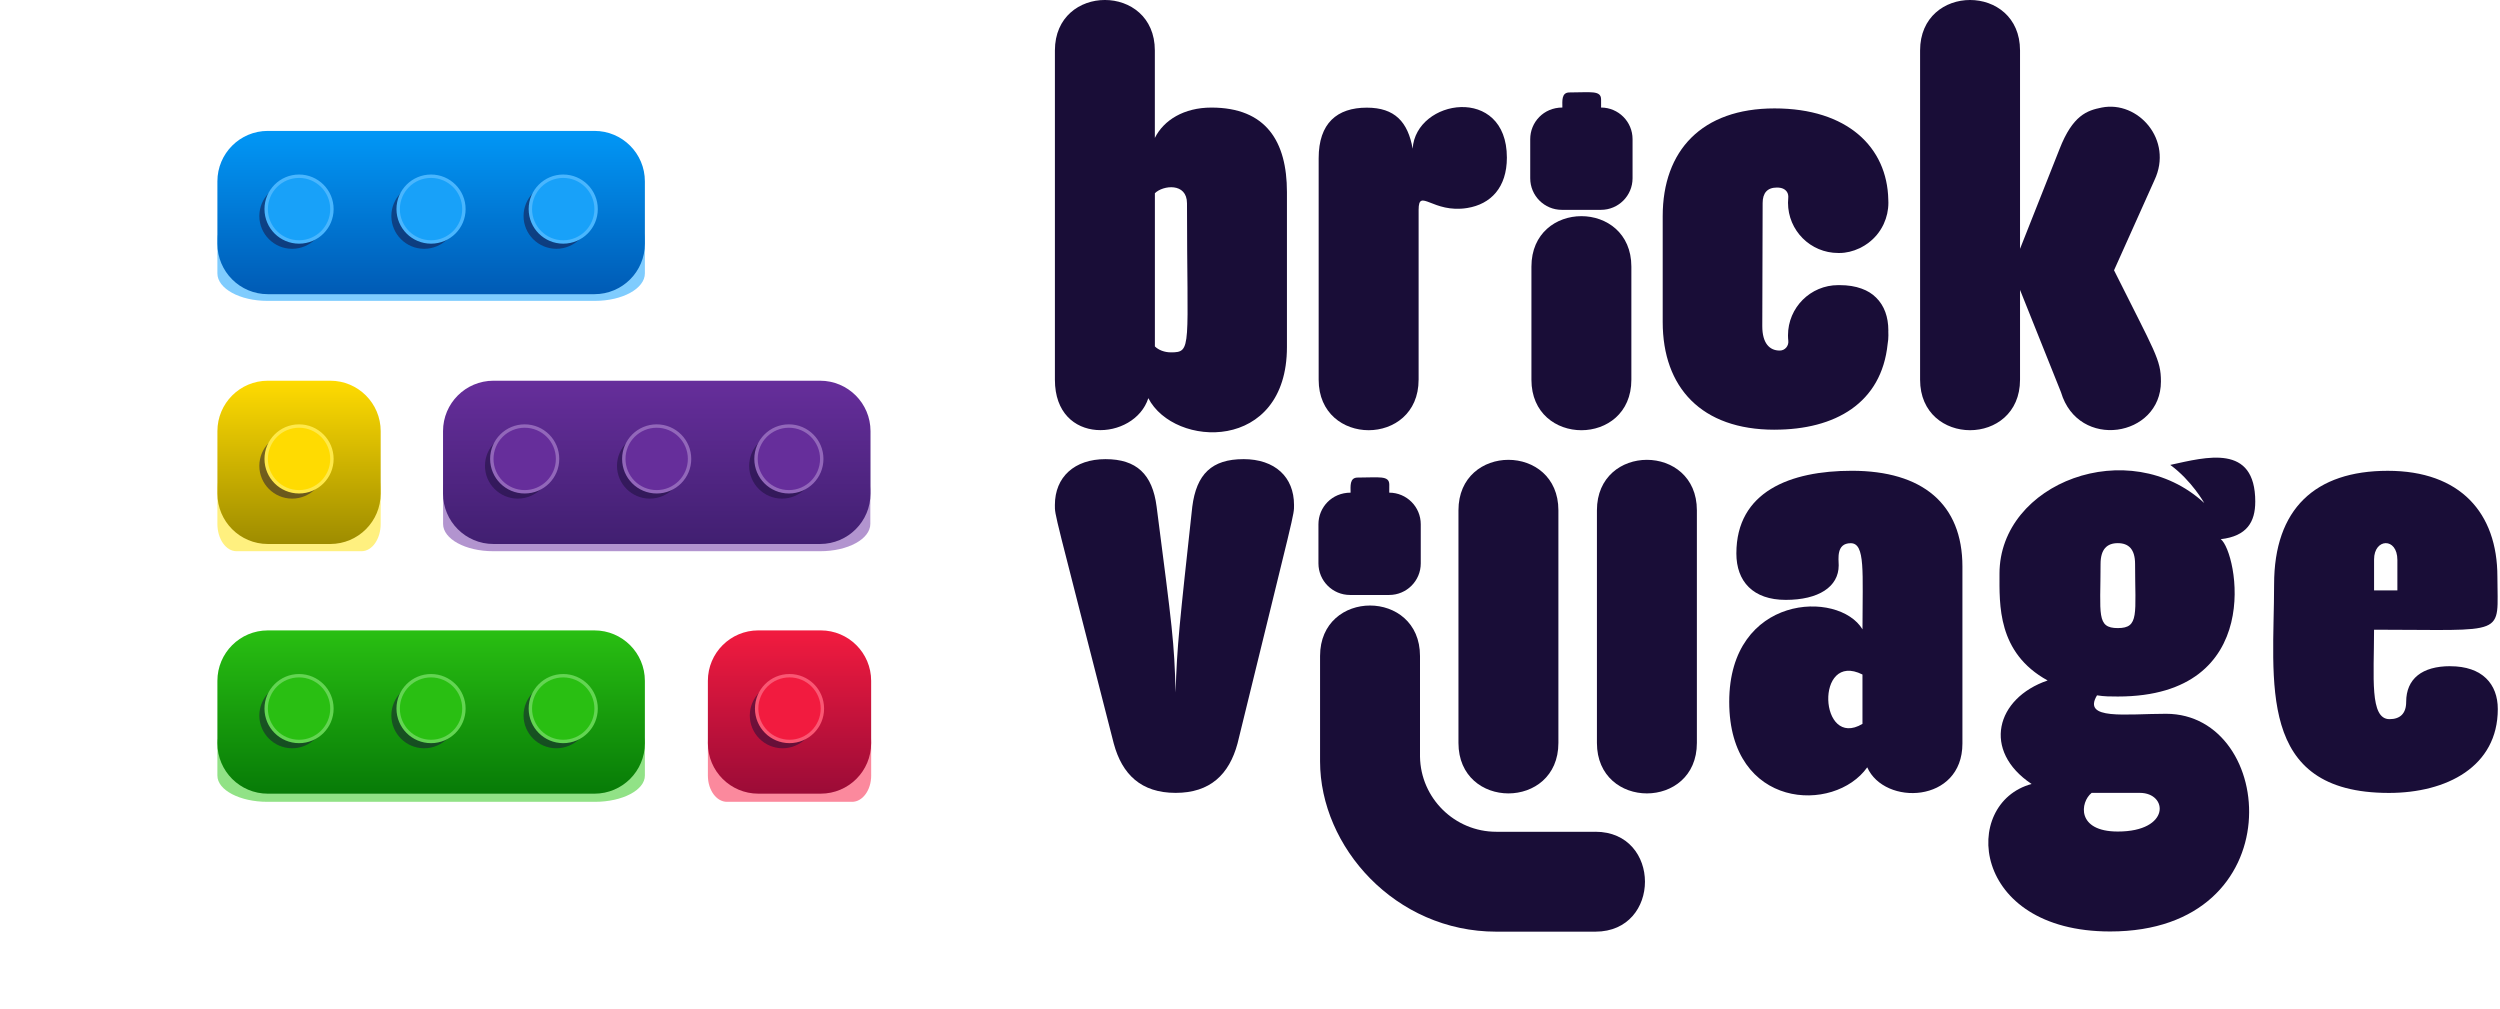 <svg fill="none" height="65" viewBox="0 0 161 65" width="161" xmlns="http://www.w3.org/2000/svg" xmlns:xlink="http://www.w3.org/1999/xlink"><filter id="a" color-interpolation-filters="sRGB" filterUnits="userSpaceOnUse" height="32.273" width="54.053" x="15.265" y="16.493"><feFlood flood-opacity="0" result="BackgroundImageFix"/><feBlend in="SourceGraphic" in2="BackgroundImageFix" mode="normal" result="shape"/><feGaussianBlur result="effect1_foregroundBlur_500_8453" stdDeviation="6.634"/></filter><filter id="b" color-interpolation-filters="sRGB" filterUnits="userSpaceOnUse" height="32.048" width="54.066" x=".731" y="32.859"><feFlood flood-opacity="0" result="BackgroundImageFix"/><feBlend in="SourceGraphic" in2="BackgroundImageFix" mode="normal" result="shape"/><feGaussianBlur result="effect1_foregroundBlur_500_8453" stdDeviation="6.634"/></filter><filter id="c" color-interpolation-filters="sRGB" filterUnits="userSpaceOnUse" height="32.048" width="37.053" x="32.319" y="32.859"><feFlood flood-opacity="0" result="BackgroundImageFix"/><feBlend in="SourceGraphic" in2="BackgroundImageFix" mode="normal" result="shape"/><feGaussianBlur result="effect1_foregroundBlur_500_8453" stdDeviation="6.634"/></filter><filter id="d" color-interpolation-filters="sRGB" filterUnits="userSpaceOnUse" height="32.273" width="37.053" x=".731" y="16.493"><feFlood flood-opacity="0" result="BackgroundImageFix"/><feBlend in="SourceGraphic" in2="BackgroundImageFix" mode="normal" result="shape"/><feGaussianBlur result="effect1_foregroundBlur_500_8453" stdDeviation="6.634"/></filter><filter id="e" color-interpolation-filters="sRGB" filterUnits="userSpaceOnUse" height="32.316" width="54.066" x=".731" y=".329"><feFlood flood-opacity="0" result="BackgroundImageFix"/><feBlend in="SourceGraphic" in2="BackgroundImageFix" mode="normal" result="shape"/><feGaussianBlur result="effect1_foregroundBlur_500_8453" stdDeviation="6.634"/></filter><filter id="f" color-interpolation-filters="sRGB" filterUnits="userSpaceOnUse" height="8.669" width="8.668" x="14.701" y="9.354"><feFlood flood-opacity="0" result="BackgroundImageFix"/><feBlend in="SourceGraphic" in2="BackgroundImageFix" mode="normal" result="shape"/><feGaussianBlur result="effect1_foregroundBlur_500_8453" stdDeviation="1"/></filter><filter id="g" color-interpolation-filters="sRGB" filterUnits="userSpaceOnUse" height="8.669" width="8.668" x="23.203" y="9.354"><feFlood flood-opacity="0" result="BackgroundImageFix"/><feBlend in="SourceGraphic" in2="BackgroundImageFix" mode="normal" result="shape"/><feGaussianBlur result="effect1_foregroundBlur_500_8453" stdDeviation="1"/></filter><filter id="h" color-interpolation-filters="sRGB" filterUnits="userSpaceOnUse" height="8.669" width="8.668" x="31.717" y="9.354"><feFlood flood-opacity="0" result="BackgroundImageFix"/><feBlend in="SourceGraphic" in2="BackgroundImageFix" mode="normal" result="shape"/><feGaussianBlur result="effect1_foregroundBlur_500_8453" stdDeviation="1"/></filter><filter id="i" color-interpolation-filters="sRGB" filterUnits="userSpaceOnUse" height="8.669" width="8.668" x="29.232" y="25.442"><feFlood flood-opacity="0" result="BackgroundImageFix"/><feBlend in="SourceGraphic" in2="BackgroundImageFix" mode="normal" result="shape"/><feGaussianBlur result="effect1_foregroundBlur_500_8453" stdDeviation="1"/></filter><filter id="j" color-interpolation-filters="sRGB" filterUnits="userSpaceOnUse" height="8.669" width="8.668" x="37.734" y="25.442"><feFlood flood-opacity="0" result="BackgroundImageFix"/><feBlend in="SourceGraphic" in2="BackgroundImageFix" mode="normal" result="shape"/><feGaussianBlur result="effect1_foregroundBlur_500_8453" stdDeviation="1"/></filter><filter id="k" color-interpolation-filters="sRGB" filterUnits="userSpaceOnUse" height="8.669" width="8.668" x="46.246" y="25.442"><feFlood flood-opacity="0" result="BackgroundImageFix"/><feBlend in="SourceGraphic" in2="BackgroundImageFix" mode="normal" result="shape"/><feGaussianBlur result="effect1_foregroundBlur_500_8453" stdDeviation="1"/></filter><filter id="l" color-interpolation-filters="sRGB" filterUnits="userSpaceOnUse" height="8.669" width="8.668" x="14.701" y="41.52"><feFlood flood-opacity="0" result="BackgroundImageFix"/><feBlend in="SourceGraphic" in2="BackgroundImageFix" mode="normal" result="shape"/><feGaussianBlur result="effect1_foregroundBlur_500_8453" stdDeviation="1"/></filter><filter id="m" color-interpolation-filters="sRGB" filterUnits="userSpaceOnUse" height="8.669" width="8.668" x="23.203" y="41.52"><feFlood flood-opacity="0" result="BackgroundImageFix"/><feBlend in="SourceGraphic" in2="BackgroundImageFix" mode="normal" result="shape"/><feGaussianBlur result="effect1_foregroundBlur_500_8453" stdDeviation="1"/></filter><filter id="n" color-interpolation-filters="sRGB" filterUnits="userSpaceOnUse" height="8.669" width="8.668" x="31.717" y="41.52"><feFlood flood-opacity="0" result="BackgroundImageFix"/><feBlend in="SourceGraphic" in2="BackgroundImageFix" mode="normal" result="shape"/><feGaussianBlur result="effect1_foregroundBlur_500_8453" stdDeviation="1"/></filter><filter id="o" color-interpolation-filters="sRGB" filterUnits="userSpaceOnUse" height="8.669" width="8.668" x="14.701" y="25.442"><feFlood flood-opacity="0" result="BackgroundImageFix"/><feBlend in="SourceGraphic" in2="BackgroundImageFix" mode="normal" result="shape"/><feGaussianBlur result="effect1_foregroundBlur_500_8453" stdDeviation="1"/></filter><filter id="p" color-interpolation-filters="sRGB" filterUnits="userSpaceOnUse" height="8.669" width="8.668" x="46.287" y="41.52"><feFlood flood-opacity="0" result="BackgroundImageFix"/><feBlend in="SourceGraphic" in2="BackgroundImageFix" mode="normal" result="shape"/><feGaussianBlur result="effect1_foregroundBlur_500_8453" stdDeviation="1"/></filter><linearGradient id="q" gradientUnits="userSpaceOnUse" x1="27.765" x2="27.765" y1="8.43" y2="18.946"><stop offset="0" stop-color="#0197f6"/><stop offset="1" stop-color="#005bb5"/></linearGradient><linearGradient id="r" gradientUnits="userSpaceOnUse" x1="42.296" x2="42.296" y1="24.518" y2="35.034"><stop offset="0" stop-color="#662e9b"/><stop offset="1" stop-color="#411f71"/></linearGradient><linearGradient id="s" gradientUnits="userSpaceOnUse" x1="27.765" x2="27.765" y1="40.598" y2="51.114"><stop offset="0" stop-color="#29bf12"/><stop offset="1" stop-color="#077b07"/></linearGradient><linearGradient id="t" gradientUnits="userSpaceOnUse" x1="19.258" x2="19.258" y1="24.518" y2="35.034"><stop offset="0" stop-color="#ffdb01"/><stop offset="1" stop-color="#9e8c00"/></linearGradient><linearGradient id="u" gradientUnits="userSpaceOnUse" x1="50.844" x2="50.844" y1="40.597" y2="51.113"><stop offset="0" stop-color="#f21b3f"/><stop offset="1" stop-color="#9b0b37"/></linearGradient><g fill="#190d37"><path d="m73.952 25.642c1.662 3.227 8.927 3.503 8.927-3.295v-9.979c-.001-3.257-1.341-5.44-4.867-5.44-1.762 0-3.065.804-3.64 1.955v-5.632c.001-4.336-6.436-4.336-6.436 0v21.203c0 4.284 5.128 3.952 6.016 1.188zm.421-13.197c.513-.516 2.069-.706 2.069.651 0 9.324.346 9.596-1.034 9.596-.421 0-.805-.154-1.034-.383v-9.864z"/><path d="m91.359 24.454v-10.941c0-1.451.905.244 3.133-.118 1.511-.245 2.551-1.316 2.551-3.245 0-4.697-5.867-3.79-6.068-.573-.306-1.725-1.149-2.644-2.95-2.644-1.915 0-3.103.996-3.103 3.257v14.264c0 4.335 6.436 4.335 6.436 0z"/><path d="m98.624 17.172v7.283c0 4.335 6.436 4.335 6.436 0v-7.283c0-4.335-6.436-4.335-6.436 0z"/><path d="m114.28 27.672c3.912 0 6.893-1.714 7.284-5.522.032-.18.048-.366.048-.556 0-.083-.002-.165-.005-.245 0-.025.002-.05.002-.075 0-.846-.254-1.591-.795-2.115-.246-.245-.554-.439-.934-.574-.396-.145-.866-.223-1.412-.223-.018 0-.035 0-.053 0-.011 0-.023 0-.035 0-1.786 0-3.233 1.447-3.233 3.233 0 .121.006.24.02.358.035.327-.216.622-.545.623-.003 0-.005 0-.008 0-.658 0-1.123-.472-1.123-1.571l.023-7.931c0-.651.306-.996.92-.996.332 0 .53.107.647.282.074.113.095.252.082.387-.01.103-.015.208-.015.312 0 1.785 1.447 3.233 3.233 3.233.014 0 .029 0 .044-.001.014 0 .029.001.044.001.413 0 .865-.105 1.294-.31.008-.004.016-.007.025-.011.022-.011.043-.022.065-.034.155-.08.302-.17.441-.273.006-.004.012-.007.017-.012.01-.007.02-.016.029-.023.377-.285.705-.663.934-1.129.009-.02.02-.04.029-.06.005-.01.01-.021.015-.033.189-.411.294-.867.294-1.349 0-.067-.003-.133-.006-.198-.067-3.379-2.637-5.879-7.326-5.879-4.688 0-7.202 2.721-7.202 6.936v6.82c0 4.215 2.491 6.936 7.202 6.936z"/><path d="m130.09 24.454v-5.785l2.638 6.591c1.114 3.755 6.436 2.898 6.436-.69 0-1.421-.374-1.861-3.02-7.164l2.603-5.803c1.225-2.589-1.055-5.147-3.403-4.675-.928.187-1.861.484-2.714 2.682l-2.54 6.415v-12.774c0-4.335-6.436-4.335-6.436 0v21.203c0 4.335 6.436 4.335 6.436 0z"/><path d="m80.078 29.569c-2.03 0-3.027.957-3.295 3.065-.814 7.468-.993 9.005-1.073 11.964-.09-3.292-.206-4.09-1.223-11.964-.268-2.107-1.303-3.065-3.296-3.065-1.992 0-3.256 1.149-3.256 2.95 0 .729-.114.061 3.791 15.363.537 1.992 1.762 3.179 3.985 3.179 2.223 0 3.448-1.188 3.985-3.179 3.736-15.272 3.639-14.663 3.639-15.363 0-1.8-1.227-2.951-3.257-2.951z"/><path d="m93.925 32.864v14.98c0 4.335 6.436 4.335 6.436 0v-14.98c0-4.335-6.436-4.335-6.436 0z"/><path d="m102.842 32.864v14.98c0 4.335 6.437 4.335 6.437 0v-14.98c0-4.335-6.437-4.335-6.437 0z"/><path d="m119.254 30.318c-3.955 0-7.432 1.335-7.432 5.325 0 1.8 1.072 2.989 3.18 2.989s3.41-.837 3.41-2.222c0-.396-.178-1.428.774-1.428s.758 1.849.758 5.548c-1.532-2.552-8.582-2.261-8.582 4.672s6.773 7.2 8.888 4.214c1.108 2.49 6.13 2.329 6.13-1.533v-11.396c0-4.024-2.567-6.169-7.125-6.169zm.689 16.3c-2.803 1.673-3.07-4.724 0-3.179z"/><path d="m157.794 42.902c-1.801 0-2.836.804-2.836 2.3 0 .756-.397 1.112-1.072 1.112-1.293 0-.997-2.698-.997-5.761 8.703 0 7.943.488 7.943-3.414 0-4.1-2.388-6.819-7.062-6.819-4.673 0-7.318 2.453-7.318 7.318 0 6.21-1.217 13.427 7.395 13.427 3.713 0 7.011-1.689 7.011-5.402 0-1.609-.996-2.758-3.065-2.758zm-4.904-6.875c0-1.369 1.501-1.441 1.501.039 0-.061 0 1.863 0 1.954h-1.501z"/><path d="m102.743 53.566h-6.382c-2.683 0-4.87-2.162-4.913-4.835v-6.484c0-4.335-6.436-4.335-6.436 0v6.781c0 5.513 4.844 10.971 11.35 10.971h6.382c4.256 0 4.256-6.434 0-6.434z"/><path d="m100.581 13.514h2.521c1.124 0 2.035-.911 2.035-2.034v-2.521c0-1.122-.909-2.031-2.03-2.034.007-.004.003-.057.003-.517 0-.607-.666-.455-2.038-.455-.529 0-.455.562-.455.972-1.214 0-2.07.953-2.07 2.034v2.521c0 1.124.911 2.034 2.034 2.034z"/><path d="m86.942 38.316h2.521c1.124 0 2.034-.911 2.034-2.034v-2.521c0-1.122-.908-2.032-2.029-2.034.006-.004.002-.057.002-.517 0-.607-.666-.455-2.037-.455-.53 0-.455.562-.455.972-1.214 0-2.07.953-2.07 2.034v2.521c0 1.124.911 2.034 2.034 2.034z"/><path d="m145.239 32.31c0-3.763-3.152-2.875-5.474-2.37 1.389 1.017 2.187 2.454 2.187 2.454-4.847-4.469-13.185-1.303-13.185 4.551 0 1.978-.152 5.092 3.1 6.877-3.338 1.142-4.233 4.528-1.033 6.667-4.575 1.235-3.937 9.498 5.057 9.498 11.836 0 10.754-14.019 3.601-14.019-2.603 0-5.414.428-4.445-1.188.46.076.881.076 1.341.076 9.569 0 7.697-9.333 6.628-10.133 1.685-.192 2.222-1.112 2.222-2.414zm-7.434 18.751c1.821 0 1.99 2.49-1.418 2.49-2.678 0-2.431-1.895-1.685-2.49zm-1.418-10.612c-1.392 0-1.111-.886-1.111-4.13 0-.957.421-1.34 1.111-1.34s1.112.383 1.112 1.34c0 3.227.285 4.13-1.112 4.13z"/></g><g filter="url(#a)" opacity=".7"><path d="m52.828 29.762h-21.073c-1.779 0-3.221.787-3.221 1.758v2.22c0 .971 1.442 1.758 3.221 1.758h21.073c1.779 0 3.221-.787 3.221-1.758v-2.22c0-.971-1.442-1.758-3.221-1.758z" fill="#9267ba"/></g><g filter="url(#b)" opacity=".7"><path d="m38.307 46.127h-21.084c-1.78 0-3.223.756-3.223 1.689v2.133c0 .933 1.443 1.689 3.223 1.689h21.084c1.78 0 3.223-.756 3.223-1.689v-2.133c0-.933-1.443-1.689-3.223-1.689z" fill="#63d552"/></g><g filter="url(#c)" opacity=".7"><path d="m54.873 46.127h-8.054c-.68 0-1.231.756-1.231 1.689v2.133c0 .933.551 1.689 1.231 1.689h8.054c.68 0 1.231-.756 1.231-1.689v-2.133c0-.933-.551-1.689-1.231-1.689z" fill="#fa5773"/></g><g filter="url(#d)" opacity=".7"><path d="m23.285 29.762h-8.054c-.68 0-1.231.787-1.231 1.758v2.22c0 .971.551 1.758 1.231 1.758h8.054c.68 0 1.231-.787 1.231-1.758v-2.22c0-.971-.551-1.758-1.231-1.758z" fill="#ffe949"/></g><g filter="url(#e)" opacity=".7"><path d="m38.307 13.598h-21.084c-1.78 0-3.223.793-3.223 1.771v2.237c0 .978 1.443 1.771 3.223 1.771h21.084c1.78 0 3.223-.793 3.223-1.771v-2.237c0-.978-1.443-1.771-3.223-1.771z" fill="#49b6fe"/></g><path d="m38.283 8.43h-21.036c-1.793 0-3.247 1.454-3.247 3.247v4.021c0 1.793 1.454 3.247 3.247 3.247h21.036c1.793 0 3.247-1.454 3.247-3.247v-4.021c0-1.793-1.454-3.247-3.247-3.247z" fill="url(#q)"/><g filter="url(#f)" opacity=".5"><path d="m16.701 13.911c0 1.165.947 2.112 2.112 2.112.582 0 1.11-.237 1.493-.619l.445-.445c.382-.383.619-.911.619-1.493 0-.506-.178-.971-.476-1.335-.387-.474-.977-.777-1.636-.777-.582 0-1.11.237-1.493.619l-.445.445c-.382.382-.619.911-.619 1.493z" fill="#190d37"/></g><g filter="url(#g)" opacity=".5"><path d="m25.203 13.911c0 1.165.947 2.112 2.112 2.112.582 0 1.11-.237 1.493-.619l.445-.445c.382-.383.619-.911.619-1.493s-.178-.971-.476-1.335c-.387-.474-.977-.777-1.636-.777-.582 0-1.11.237-1.493.619l-.445.445c-.382.382-.619.911-.619 1.493z" fill="#190d37"/></g><g filter="url(#h)" opacity=".5"><path d="m33.717 13.911c0 1.165.947 2.112 2.112 2.112.582 0 1.11-.237 1.493-.619l.445-.445c.382-.383.619-.911.619-1.493 0-.506-.178-.971-.476-1.335-.387-.474-.977-.777-1.636-.777-.582 0-1.11.237-1.493.619l-.445.445c-.382.382-.619.911-.619 1.493z" fill="#190d37"/></g><path d="m21.376 13.466c0-1.169-.948-2.117-2.117-2.117s-2.117.948-2.117 2.117c0 1.169.948 2.117 2.117 2.117s2.117-.948 2.117-2.117z" fill="#18a1f9" stroke="#49b6fe" stroke-width=".219"/><path d="m29.876 13.466c0-1.169-.948-2.117-2.117-2.117s-2.117.948-2.117 2.117c0 1.169.948 2.117 2.117 2.117s2.117-.948 2.117-2.117z" fill="#18a1f9" stroke="#49b6fe" stroke-width=".219"/><path d="m38.389 13.466c0-1.169-.948-2.117-2.117-2.117s-2.117.948-2.117 2.117c0 1.169.948 2.117 2.117 2.117s2.117-.948 2.117-2.117z" fill="#18a1f9" stroke="#49b6fe" stroke-width=".219"/><path d="m52.814 24.518h-21.036c-1.793 0-3.247 1.454-3.247 3.247v4.021c0 1.793 1.454 3.247 3.247 3.247h21.036c1.793 0 3.247-1.454 3.247-3.247v-4.021c0-1.793-1.454-3.247-3.247-3.247z" fill="url(#r)"/><g filter="url(#i)" opacity=".5"><path d="m31.232 29.999c0 1.165.947 2.112 2.112 2.112.582 0 1.11-.237 1.493-.619l.445-.445c.382-.383.619-.911.619-1.493 0-.506-.178-.971-.476-1.335-.387-.474-.977-.777-1.636-.777-.582 0-1.11.237-1.493.619l-.445.445c-.382.382-.619.911-.619 1.493z" fill="#190d37"/></g><g filter="url(#j)" opacity=".5"><path d="m39.734 29.999c0 1.165.947 2.112 2.112 2.112.582 0 1.11-.237 1.493-.619l.445-.445c.382-.383.619-.911.619-1.493 0-.582-.178-.971-.476-1.335-.387-.474-.977-.777-1.636-.777-.582 0-1.11.237-1.493.619l-.445.445c-.382.382-.619.911-.619 1.493z" fill="#190d37"/></g><g filter="url(#k)" opacity=".5"><path d="m48.246 29.999c0 1.165.947 2.112 2.112 2.112.582 0 1.11-.237 1.493-.619l.445-.445c.382-.383.619-.911.619-1.493 0-.506-.178-.971-.476-1.335-.387-.474-.977-.777-1.636-.777-.582 0-1.11.237-1.493.619l-.445.445c-.382.382-.619.911-.619 1.493z" fill="#190d37"/></g><path d="m35.907 29.554c0-1.169-.948-2.117-2.117-2.117-1.169 0-2.117.948-2.117 2.117 0 1.169.948 2.117 2.117 2.117 1.169 0 2.117-.948 2.117-2.117z" fill="#662e9b" stroke="#9267ba" stroke-width=".219"/><path d="m44.407 29.554c0-1.169-.948-2.117-2.117-2.117-1.169 0-2.117.948-2.117 2.117 0 1.169.948 2.117 2.117 2.117 1.169 0 2.117-.948 2.117-2.117z" fill="#662e9b" stroke="#9267ba" stroke-width=".219"/><path d="m52.921 29.554c0-1.169-.948-2.117-2.117-2.117-1.169 0-2.117.948-2.117 2.117 0 1.169.948 2.117 2.117 2.117 1.169 0 2.117-.948 2.117-2.117z" fill="#662e9b" stroke="#9267ba" stroke-width=".219"/><path d="m38.283 40.598h-21.036c-1.793 0-3.247 1.454-3.247 3.247v4.021c0 1.793 1.454 3.247 3.247 3.247h21.036c1.793 0 3.247-1.454 3.247-3.247v-4.021c0-1.793-1.454-3.247-3.247-3.247z" fill="url(#s)"/><g filter="url(#l)" opacity=".5"><path d="m16.701 46.077c0 1.165.947 2.112 2.112 2.112.582 0 1.11-.237 1.493-.619l.445-.445c.382-.383.619-.911.619-1.493 0-.506-.178-.971-.476-1.335-.387-.474-.977-.777-1.636-.777-.582 0-1.11.237-1.493.619l-.445.445c-.382.382-.619.911-.619 1.493z" fill="#190d37"/></g><g filter="url(#m)" opacity=".5"><path d="m25.203 46.077c0 1.165.947 2.112 2.112 2.112.582 0 1.11-.237 1.493-.619l.445-.445c.382-.383.619-.911.619-1.493s-.178-.971-.476-1.335c-.387-.474-.977-.777-1.636-.777-.582 0-1.11.237-1.493.619l-.445.445c-.382.382-.619.911-.619 1.493z" fill="#190d37"/></g><g filter="url(#n)" opacity=".5"><path d="m33.717 46.077c0 1.165.947 2.112 2.112 2.112.582 0 1.11-.237 1.493-.619l.445-.445c.382-.383.619-.911.619-1.493 0-.506-.178-.971-.476-1.335-.387-.474-.977-.777-1.636-.777-.582 0-1.11.237-1.493.619l-.445.445c-.382.382-.619.911-.619 1.493z" fill="#190d37"/></g><path d="m21.376 45.633c0-1.169-.948-2.117-2.117-2.117s-2.117.948-2.117 2.117c0 1.169.948 2.117 2.117 2.117s2.117-.948 2.117-2.117z" fill="#29bf12" stroke="#63d552" stroke-width=".219"/><path d="m29.876 45.633c0-1.169-.948-2.117-2.117-2.117s-2.117.948-2.117 2.117c0 1.169.948 2.117 2.117 2.117s2.117-.948 2.117-2.117z" fill="#29bf12" stroke="#63d552" stroke-width=".219"/><path d="m38.389 45.633c0-1.169-.948-2.117-2.117-2.117s-2.117.948-2.117 2.117c0 1.169.948 2.117 2.117 2.117s2.117-.948 2.117-2.117z" fill="#29bf12" stroke="#63d552" stroke-width=".219"/><path d="m21.269 24.518h-4.021c-1.793 0-3.247 1.454-3.247 3.247v4.021c0 1.793 1.454 3.247 3.247 3.247h4.021c1.793 0 3.247-1.454 3.247-3.247v-4.021c0-1.793-1.454-3.247-3.247-3.247z" fill="url(#t)"/><g filter="url(#o)" opacity=".5"><path d="m16.701 29.999c0 1.165.947 2.112 2.112 2.112.582 0 1.11-.237 1.493-.619l.445-.445c.382-.383.619-.911.619-1.493 0-.506-.178-.971-.476-1.335-.387-.474-.977-.777-1.636-.777-.582 0-1.11.237-1.493.619l-.445.445c-.382.382-.619.911-.619 1.493z" fill="#190d37"/></g><path d="m21.376 29.554c0-1.169-.948-2.117-2.117-2.117s-2.117.948-2.117 2.117c0 1.169.948 2.117 2.117 2.117s2.117-.948 2.117-2.117z" fill="#ffdb01" stroke="#ffe949" stroke-width=".219"/><path d="m52.855 40.597h-4.021c-1.793 0-3.247 1.454-3.247 3.247v4.021c0 1.793 1.454 3.247 3.247 3.247h4.021c1.793 0 3.247-1.454 3.247-3.247v-4.021c0-1.793-1.454-3.247-3.247-3.247z" fill="url(#u)"/><g filter="url(#p)" opacity=".5"><path d="m48.287 46.077c0 1.165.947 2.112 2.112 2.112.582 0 1.11-.237 1.493-.619l.445-.445c.382-.383.619-.911.619-1.493 0-.506-.178-.971-.476-1.335-.387-.474-.977-.777-1.636-.777-.582 0-1.11.237-1.493.619l-.445.445c-.382.382-.619.911-.619 1.493z" fill="#190d37"/></g><path d="m52.962 45.632c0-1.169-.948-2.117-2.117-2.117-1.169 0-2.117.948-2.117 2.117 0 1.169.948 2.117 2.117 2.117 1.169 0 2.117-.948 2.117-2.117z" fill="#f21b3f" stroke="#fa5773" stroke-width=".219"/></svg>